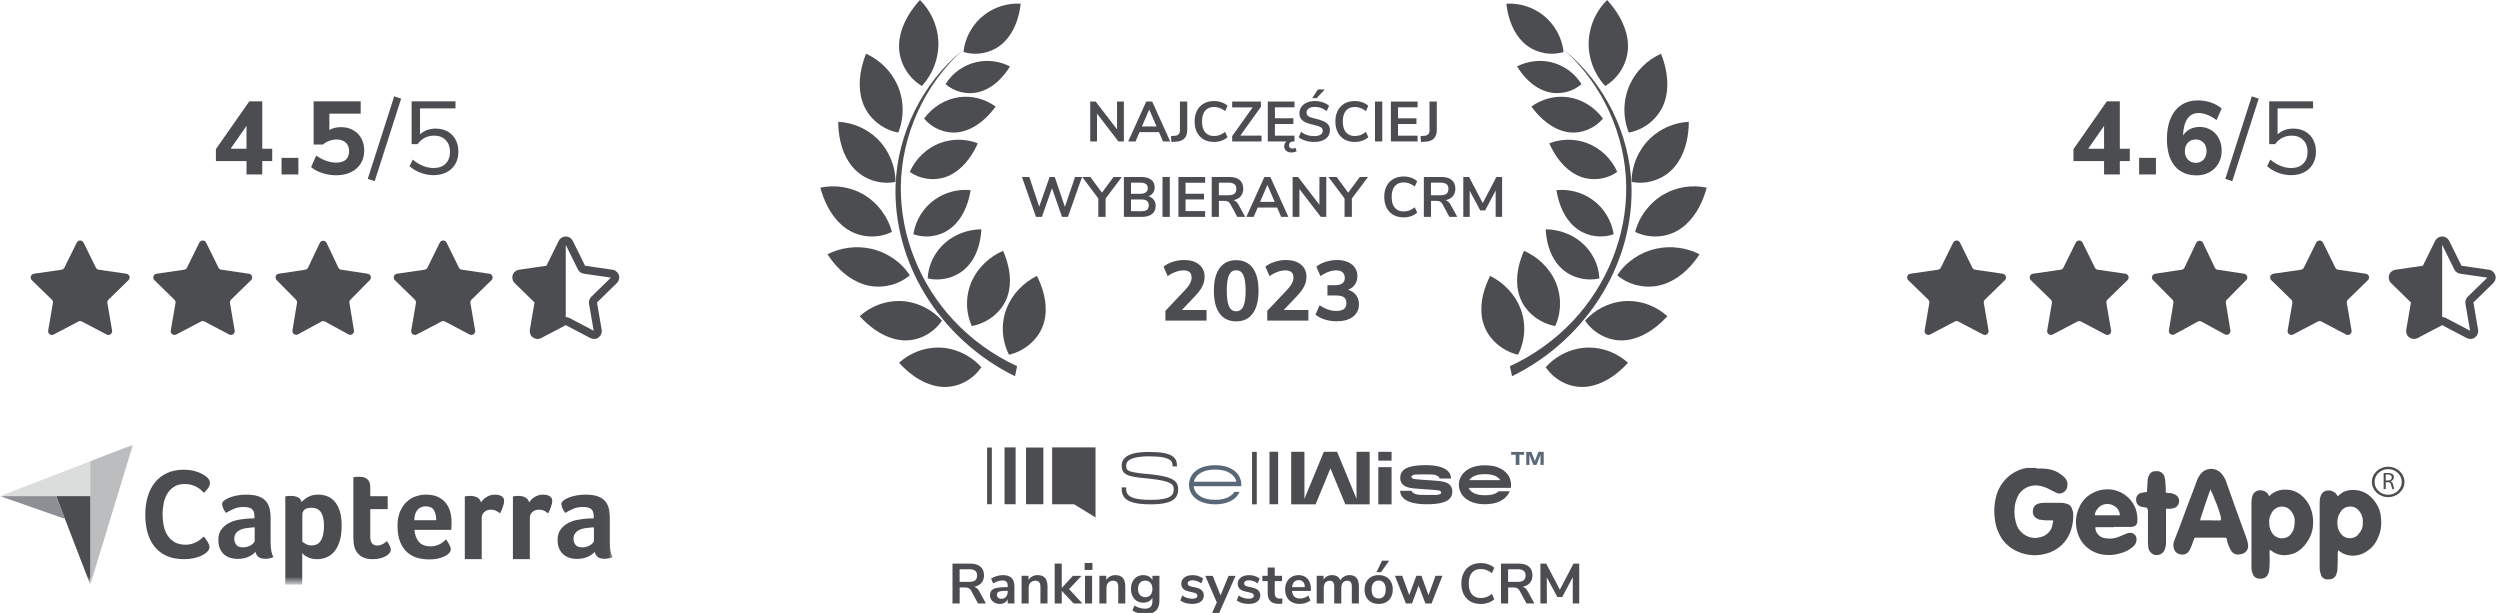 <?xml version="1.0" encoding="UTF-8"?>
<svg xmlns="http://www.w3.org/2000/svg" width="310" height="76" viewBox="0 0 310 76" fill="none">
  <g clip-path="url(#clip0_2532_7391)">
    <mask id="mask0_2532_7391" style="mask-type:alpha" maskUnits="userSpaceOnUse" x="0" y="54" width="76" height="19">
      <path d="M0 54.954H75.977V72.287H0V54.954Z" fill="white"></path>
    </mask>
    <g mask="url(#mask0_2532_7391)">
      <path fill-rule="evenodd" clip-rule="evenodd" d="M0 61.522L6.963 61.523L11.198 61.524V57.19L0 61.522Z" fill="#DBDCDC"></path>
      <path fill-rule="evenodd" clip-rule="evenodd" d="M11.198 57.189V72.492L16.486 55.143L11.198 57.189Z" fill="#BCBDBF"></path>
      <path fill-rule="evenodd" clip-rule="evenodd" d="M11.197 61.523L6.963 61.523L11.197 72.492V61.523Z" fill="#4B4D51"></path>
      <path fill-rule="evenodd" clip-rule="evenodd" d="M0 61.521L8.049 64.337L6.963 61.523L0 61.521Z" fill="#8C8F93"></path>
      <path fill-rule="evenodd" clip-rule="evenodd" d="M73.648 65.399H73.431C73.359 65.399 73.287 65.405 73.216 65.415C72.958 65.437 72.704 65.469 72.452 65.511C72.2 65.553 71.976 65.628 71.781 65.734C71.585 65.84 71.426 65.979 71.302 66.148C71.179 66.319 71.117 66.537 71.117 66.803C71.117 67.1 71.199 67.352 71.364 67.56C71.528 67.767 71.806 67.871 72.197 67.871C72.393 67.871 72.577 67.844 72.753 67.791C72.927 67.738 73.081 67.668 73.216 67.584C73.349 67.498 73.455 67.405 73.532 67.304C73.609 67.204 73.648 67.111 73.648 67.025V65.399ZM75.623 67.249C75.623 68.088 75.741 68.7 75.977 69.082C75.792 69.156 75.62 69.21 75.461 69.242C75.301 69.273 75.134 69.289 74.959 69.289C74.588 69.289 74.308 69.215 74.118 69.066C73.927 68.918 73.807 68.705 73.755 68.428C73.529 68.673 73.231 68.88 72.86 69.051C72.49 69.22 72.037 69.305 71.503 69.305C71.225 69.305 70.947 69.266 70.669 69.186C70.391 69.107 70.139 68.977 69.913 68.797C69.687 68.617 69.502 68.376 69.358 68.074C69.214 67.772 69.142 67.404 69.142 66.969C69.142 66.429 69.268 65.989 69.52 65.65C69.772 65.311 70.088 65.044 70.469 64.847C70.849 64.651 71.261 64.517 71.703 64.443C72.145 64.368 72.552 64.32 72.922 64.299C73.046 64.288 73.167 64.284 73.285 64.284H73.617V63.993C73.617 63.584 73.511 63.294 73.3 63.123C73.089 62.95 72.747 62.864 72.274 62.864C71.832 62.864 71.439 62.939 71.094 63.087C70.749 63.237 70.412 63.406 70.083 63.598C69.939 63.417 69.823 63.218 69.736 63C69.648 62.782 69.605 62.62 69.605 62.513C69.605 62.365 69.684 62.221 69.844 62.083C70.003 61.945 70.222 61.82 70.5 61.708C70.777 61.597 71.097 61.507 71.456 61.437C71.816 61.368 72.197 61.334 72.598 61.334C73.154 61.334 73.624 61.392 74.01 61.509C74.396 61.627 74.709 61.807 74.951 62.051C75.193 62.296 75.365 62.601 75.468 62.968C75.571 63.335 75.623 63.763 75.623 64.251V67.249ZM65.608 62.299C65.67 62.203 65.752 62.098 65.855 61.983C65.958 61.866 66.084 61.761 66.233 61.666C66.382 61.571 66.547 61.492 66.727 61.428C66.906 61.365 67.099 61.334 67.306 61.334C67.429 61.334 67.56 61.344 67.699 61.365C67.838 61.387 67.966 61.426 68.085 61.484C68.203 61.542 68.298 61.621 68.37 61.721C68.442 61.821 68.479 61.945 68.479 62.093C68.479 62.325 68.421 62.591 68.308 62.892C68.195 63.193 68.082 63.449 67.969 63.662C67.794 63.513 67.619 63.398 67.444 63.318C67.27 63.239 67.064 63.199 66.827 63.199C66.508 63.199 66.241 63.295 66.025 63.487C65.809 63.678 65.701 63.908 65.701 64.175V69.336H63.602V61.557C63.654 61.546 63.716 61.536 63.788 61.525C63.849 61.514 63.922 61.507 64.004 61.501C64.086 61.496 64.183 61.493 64.297 61.493C64.626 61.493 64.911 61.559 65.153 61.691C65.395 61.822 65.546 62.025 65.608 62.299ZM59.642 62.299C59.703 62.203 59.786 62.098 59.889 61.983C59.992 61.866 60.118 61.761 60.267 61.666C60.416 61.571 60.581 61.492 60.761 61.428C60.941 61.365 61.133 61.334 61.339 61.334C61.463 61.334 61.594 61.344 61.733 61.365C61.871 61.387 62 61.426 62.118 61.484C62.237 61.542 62.332 61.621 62.404 61.721C62.476 61.821 62.512 61.945 62.512 62.093C62.512 62.325 62.455 62.591 62.342 62.892C62.229 63.193 62.116 63.449 62.003 63.662C61.828 63.513 61.653 63.398 61.478 63.318C61.304 63.239 61.098 63.199 60.861 63.199C60.542 63.199 60.275 63.295 60.059 63.487C59.843 63.678 59.734 63.908 59.734 64.175V69.336H57.636V61.557C57.688 61.546 57.749 61.536 57.821 61.525C57.883 61.514 57.955 61.507 58.038 61.501C58.12 61.496 58.217 61.493 58.331 61.493C58.66 61.493 58.945 61.559 59.187 61.691C59.429 61.822 59.581 62.025 59.642 62.299ZM54.092 64.506C54.092 63.996 53.997 63.581 53.805 63.263C53.614 62.944 53.27 62.785 52.773 62.785C52.349 62.785 52.01 62.936 51.757 63.239C51.503 63.542 51.377 63.964 51.377 64.506H54.092ZM53.389 67.743C53.647 67.743 53.874 67.714 54.071 67.655C54.267 67.597 54.442 67.525 54.597 67.44C54.752 67.355 54.886 67.262 55 67.161C55.113 67.06 55.216 66.967 55.309 66.882C55.433 67.041 55.562 67.246 55.697 67.496C55.831 67.746 55.898 67.95 55.898 68.11C55.898 68.343 55.769 68.556 55.512 68.747C55.296 68.918 54.99 69.063 54.594 69.186C54.198 69.308 53.732 69.369 53.198 69.369C52.714 69.369 52.238 69.305 51.77 69.178C51.302 69.051 50.885 68.827 50.521 68.508C50.155 68.189 49.859 67.761 49.633 67.225C49.407 66.688 49.294 66.011 49.294 65.192C49.294 64.522 49.394 63.946 49.595 63.462C49.795 62.979 50.063 62.577 50.397 62.258C50.731 61.94 51.109 61.706 51.531 61.557C51.953 61.408 52.385 61.334 52.827 61.334C53.403 61.334 53.892 61.427 54.293 61.612C54.694 61.799 55.021 62.049 55.273 62.362C55.525 62.676 55.707 63.034 55.821 63.438C55.934 63.842 55.99 64.267 55.99 64.714V64.937C55.99 65.022 55.988 65.112 55.983 65.208C55.977 65.304 55.972 65.397 55.967 65.487C55.962 65.577 55.954 65.649 55.944 65.703H51.392C51.433 66.287 51.609 66.773 51.919 67.161C52.228 67.549 52.718 67.743 53.389 67.743ZM43.986 67.95C43.913 67.738 43.867 67.515 43.847 67.28C43.826 67.046 43.816 66.813 43.816 66.579V59.181C43.888 59.171 43.965 59.16 44.047 59.149C44.119 59.139 44.196 59.131 44.279 59.126C44.361 59.12 44.443 59.117 44.526 59.117C44.69 59.117 44.855 59.134 45.02 59.165C45.184 59.197 45.333 59.261 45.467 59.356C45.6 59.452 45.709 59.583 45.791 59.748C45.873 59.912 45.914 60.128 45.914 60.393V61.525H48.075V63.135H45.914V66.535C45.914 67.277 46.207 67.647 46.794 67.647C46.938 67.647 47.074 67.624 47.203 67.576C47.331 67.528 47.447 67.475 47.55 67.416C47.653 67.358 47.743 67.297 47.82 67.233C47.897 67.169 47.951 67.121 47.982 67.089C48.136 67.324 48.255 67.526 48.337 67.697C48.419 67.868 48.46 68.029 48.46 68.179C48.46 68.318 48.406 68.455 48.298 68.589C48.19 68.723 48.038 68.847 47.843 68.959C47.648 69.072 47.411 69.163 47.133 69.233C46.856 69.302 46.552 69.337 46.223 69.337C45.585 69.337 45.089 69.21 44.734 68.955C44.379 68.7 44.129 68.365 43.986 67.95ZM40.175 65.208C40.175 64.889 40.149 64.592 40.098 64.315C40.047 64.039 39.963 63.8 39.845 63.598C39.727 63.396 39.569 63.239 39.369 63.127C39.17 63.016 38.927 62.96 38.641 62.96C38.211 62.96 37.912 63.045 37.743 63.215C37.575 63.385 37.49 63.572 37.49 63.773V67.153C37.572 67.238 37.717 67.339 37.927 67.456C38.137 67.573 38.38 67.631 38.656 67.631C39.178 67.631 39.561 67.419 39.807 66.994C40.052 66.568 40.175 65.973 40.175 65.208ZM37.398 62.258C37.562 62.057 37.818 61.852 38.167 61.645C38.515 61.437 38.956 61.334 39.489 61.334C39.869 61.334 40.23 61.4 40.574 61.533C40.917 61.666 41.223 61.881 41.489 62.178C41.756 62.477 41.969 62.87 42.128 63.358C42.287 63.847 42.366 64.448 42.366 65.16C42.366 65.989 42.274 66.672 42.089 67.209C41.904 67.746 41.666 68.171 41.374 68.485C41.082 68.798 40.756 69.018 40.397 69.146C40.038 69.273 39.679 69.337 39.321 69.337C39.023 69.337 38.764 69.302 38.544 69.234C38.323 69.165 38.136 69.088 37.982 69.003C37.828 68.918 37.711 68.833 37.629 68.747C37.547 68.662 37.495 68.604 37.475 68.572V72.491H35.376V61.557C35.428 61.546 35.49 61.536 35.563 61.525C35.625 61.514 35.698 61.507 35.781 61.501C35.864 61.496 35.962 61.493 36.076 61.493C36.418 61.493 36.708 61.552 36.947 61.669C37.185 61.785 37.335 61.982 37.398 62.258ZM31.581 65.399H31.365C31.292 65.399 31.22 65.405 31.149 65.415C30.891 65.437 30.637 65.469 30.385 65.511C30.133 65.553 29.909 65.628 29.714 65.734C29.518 65.84 29.359 65.979 29.235 66.148C29.112 66.319 29.05 66.537 29.05 66.803C29.05 67.1 29.133 67.352 29.297 67.56C29.462 67.767 29.739 67.871 30.13 67.871C30.325 67.871 30.511 67.844 30.686 67.791C30.86 67.738 31.015 67.668 31.149 67.584C31.282 67.498 31.388 67.405 31.465 67.304C31.542 67.204 31.581 67.111 31.581 67.025V65.399ZM33.556 67.249C33.556 68.088 33.674 68.7 33.911 69.082C33.725 69.156 33.553 69.21 33.394 69.242C33.234 69.273 33.067 69.289 32.892 69.289C32.522 69.289 32.242 69.215 32.051 69.066C31.861 68.918 31.74 68.705 31.689 68.428C31.462 68.673 31.164 68.88 30.794 69.051C30.424 69.22 29.971 69.305 29.436 69.305C29.158 69.305 28.88 69.266 28.603 69.186C28.325 69.107 28.073 68.977 27.847 68.797C27.62 68.617 27.435 68.376 27.291 68.074C27.147 67.772 27.075 67.404 27.075 66.969C27.075 66.429 27.201 65.989 27.453 65.65C27.705 65.311 28.021 65.044 28.402 64.847C28.783 64.651 29.194 64.517 29.637 64.443C30.079 64.368 30.485 64.32 30.856 64.299C30.979 64.288 31.1 64.284 31.218 64.284H31.55V63.993C31.55 63.584 31.444 63.294 31.234 63.123C31.023 62.95 30.68 62.864 30.207 62.864C29.765 62.864 29.371 62.939 29.027 63.087C28.682 63.237 28.346 63.406 28.017 63.598C27.872 63.417 27.756 63.218 27.669 63C27.582 62.782 27.538 62.62 27.538 62.513C27.538 62.365 27.618 62.221 27.777 62.083C27.936 61.945 28.155 61.82 28.433 61.708C28.711 61.597 29.03 61.507 29.39 61.437C29.75 61.368 30.13 61.334 30.532 61.334C31.087 61.334 31.558 61.392 31.944 61.509C32.329 61.627 32.643 61.807 32.885 62.051C33.126 62.296 33.299 62.601 33.402 62.968C33.504 63.335 33.556 63.763 33.556 64.251V67.249ZM25.652 68.464C25.59 68.527 25.488 68.607 25.345 68.702C25.201 68.797 25.015 68.892 24.785 68.987C24.555 69.082 24.274 69.164 23.942 69.233C23.609 69.301 23.228 69.336 22.799 69.336C21.971 69.336 21.255 69.198 20.652 68.924C20.048 68.649 19.55 68.266 19.156 67.775C18.762 67.284 18.474 66.703 18.29 66.032C18.106 65.361 18.014 64.624 18.014 63.821C18.014 63.018 18.113 62.275 18.313 61.594C18.512 60.913 18.811 60.324 19.21 59.827C19.609 59.33 20.107 58.942 20.705 58.662C21.304 58.382 22.006 58.242 22.814 58.242C23.213 58.242 23.574 58.279 23.895 58.353C24.218 58.427 24.499 58.514 24.739 58.615C24.979 58.715 25.179 58.82 25.338 58.931C25.496 59.042 25.616 59.135 25.698 59.209C25.79 59.293 25.869 59.394 25.936 59.51C26.002 59.627 26.035 59.753 26.035 59.89C26.035 60.102 25.959 60.313 25.805 60.525C25.652 60.736 25.483 60.931 25.299 61.111C25.176 60.984 25.038 60.855 24.885 60.723C24.732 60.59 24.56 60.474 24.371 60.374C24.182 60.274 23.967 60.189 23.727 60.12C23.486 60.052 23.218 60.017 22.922 60.017C22.4 60.017 21.963 60.126 21.61 60.342C21.258 60.558 20.974 60.841 20.759 61.19C20.544 61.539 20.391 61.938 20.299 62.386C20.207 62.836 20.161 63.293 20.161 63.757C20.161 64.254 20.207 64.729 20.299 65.183C20.391 65.638 20.549 66.04 20.774 66.388C20.999 66.737 21.293 67.017 21.656 67.228C22.019 67.439 22.472 67.545 23.014 67.545C23.3 67.545 23.563 67.508 23.804 67.434C24.044 67.36 24.256 67.27 24.44 67.164C24.624 67.059 24.785 66.948 24.923 66.832C25.061 66.716 25.176 66.616 25.268 66.53C25.329 66.605 25.401 66.695 25.483 66.8C25.565 66.907 25.642 67.018 25.713 67.133C25.784 67.249 25.846 67.365 25.897 67.481C25.948 67.598 25.974 67.703 25.974 67.798C25.974 67.936 25.948 68.052 25.897 68.147C25.846 68.242 25.764 68.348 25.652 68.464Z" fill="#4B4D51"></path>
    </g>
    <path fill-rule="evenodd" clip-rule="evenodd" d="M9.72 39.868L6.653 41.481C6.424 41.601 6.142 41.513 6.022 41.285C5.974 41.193 5.957 41.089 5.975 40.988L6.56 37.572C6.586 37.421 6.536 37.266 6.426 37.158L3.944 34.74C3.759 34.559 3.756 34.263 3.936 34.078C4.008 34.005 4.102 33.957 4.204 33.942L7.633 33.444C7.785 33.422 7.917 33.326 7.985 33.188L9.519 30.081C9.633 29.849 9.913 29.754 10.145 29.868C10.237 29.914 10.312 29.988 10.357 30.081L11.891 33.188C11.959 33.326 12.091 33.422 12.243 33.444L15.672 33.942C15.928 33.979 16.105 34.217 16.068 34.472C16.053 34.574 16.005 34.668 15.931 34.74L13.45 37.158C13.34 37.266 13.29 37.421 13.316 37.572L13.901 40.988C13.945 41.242 13.774 41.484 13.519 41.528C13.418 41.545 13.314 41.529 13.223 41.481L10.155 39.868C10.019 39.797 9.857 39.797 9.72 39.868Z" fill="#4B4D51"></path>
    <path fill-rule="evenodd" clip-rule="evenodd" d="M24.92 39.868L21.853 41.481C21.625 41.601 21.342 41.513 21.222 41.285C21.174 41.193 21.157 41.089 21.175 40.988L21.761 37.572C21.787 37.421 21.736 37.266 21.626 37.158L19.145 34.74C18.96 34.559 18.956 34.263 19.136 34.078C19.208 34.005 19.302 33.957 19.404 33.942L22.833 33.444C22.985 33.422 23.117 33.326 23.185 33.188L24.719 30.081C24.833 29.849 25.113 29.754 25.345 29.868C25.437 29.914 25.512 29.988 25.558 30.081L27.091 33.188C27.159 33.326 27.291 33.422 27.443 33.444L30.872 33.942C31.128 33.979 31.305 34.217 31.268 34.472C31.253 34.574 31.205 34.668 31.131 34.74L28.65 37.158C28.54 37.266 28.49 37.421 28.516 37.572L29.101 40.988C29.145 41.242 28.974 41.484 28.72 41.528C28.618 41.545 28.514 41.529 28.423 41.481L25.356 39.868C25.22 39.797 25.057 39.797 24.92 39.868Z" fill="#4B4D51"></path>
    <path fill-rule="evenodd" clip-rule="evenodd" d="M39.854 39.876L36.949 41.462C36.723 41.586 36.439 41.502 36.315 41.276C36.265 41.184 36.247 41.078 36.264 40.975L36.827 37.565C36.852 37.417 36.804 37.267 36.698 37.16L34.3 34.732C34.118 34.548 34.12 34.252 34.304 34.071C34.374 34.001 34.465 33.956 34.562 33.941L37.847 33.446C38.001 33.422 38.133 33.324 38.2 33.184L39.656 30.12C39.767 29.886 40.046 29.787 40.279 29.898C40.376 29.944 40.455 30.022 40.501 30.12L41.957 33.184C42.024 33.324 42.156 33.422 42.31 33.446L45.594 33.941C45.85 33.98 46.026 34.218 45.987 34.473C45.972 34.571 45.927 34.662 45.857 34.732L43.459 37.16C43.353 37.267 43.305 37.417 43.33 37.565L43.893 40.975C43.935 41.23 43.763 41.471 43.508 41.513C43.405 41.53 43.299 41.512 43.207 41.462L40.303 39.876C40.163 39.8 39.994 39.8 39.854 39.876Z" fill="#4B4D51"></path>
    <path fill-rule="evenodd" clip-rule="evenodd" d="M54.736 39.868L51.669 41.481C51.44 41.601 51.157 41.513 51.037 41.285C50.989 41.193 50.973 41.089 50.99 40.988L51.576 37.572C51.602 37.421 51.552 37.266 51.441 37.158L48.96 34.74C48.775 34.559 48.771 34.263 48.952 34.078C49.023 34.005 49.117 33.957 49.219 33.942L52.648 33.444C52.801 33.422 52.932 33.326 53.001 33.188L54.534 30.081C54.648 29.849 54.929 29.754 55.16 29.868C55.253 29.914 55.327 29.988 55.373 30.081L56.906 33.188C56.975 33.326 57.106 33.422 57.259 33.444L60.688 33.942C60.943 33.979 61.12 34.217 61.084 34.472C61.068 34.574 61.02 34.668 60.947 34.74L58.466 37.158C58.355 37.266 58.305 37.421 58.331 37.572L58.917 40.988C58.96 41.242 58.789 41.484 58.535 41.528C58.434 41.545 58.329 41.529 58.238 41.481L55.171 39.868C55.035 39.797 54.872 39.797 54.736 39.868Z" fill="#4B4D51"></path>
    <path fill-rule="evenodd" clip-rule="evenodd" d="M70.153 39.754L69.936 39.868L66.869 41.481C66.641 41.601 66.358 41.513 66.237 41.285C66.189 41.193 66.173 41.089 66.19 40.988L66.776 37.572C66.802 37.421 66.752 37.266 66.642 37.158L64.16 34.74C63.975 34.559 63.972 34.263 64.152 34.078C64.224 34.005 64.318 33.957 64.419 33.942L67.848 33.444C68.001 33.422 68.132 33.326 68.201 33.188L69.734 30.081L70.153 29.815" fill="#4B4D51"></path>
    <path fill-rule="evenodd" clip-rule="evenodd" d="M69.936 39.868L66.869 41.481C66.641 41.601 66.358 41.513 66.237 41.285C66.189 41.193 66.173 41.089 66.19 40.988L66.776 37.572C66.802 37.421 66.752 37.266 66.642 37.158L64.16 34.74C63.975 34.559 63.972 34.263 64.152 34.078C64.224 34.005 64.318 33.957 64.419 33.942L67.848 33.444C68.001 33.422 68.132 33.326 68.201 33.188L69.734 30.081C69.849 29.849 70.129 29.754 70.36 29.868C70.453 29.914 70.528 29.988 70.573 30.081L72.107 33.188C72.174 33.326 72.307 33.422 72.459 33.444L75.888 33.942C76.143 33.979 76.321 34.217 76.284 34.472C76.269 34.574 76.221 34.668 76.147 34.74L73.666 37.158C73.555 37.266 73.505 37.421 73.531 37.572L74.117 40.988C74.16 41.242 73.99 41.484 73.735 41.528C73.634 41.545 73.53 41.529 73.438 41.481L70.371 39.868C70.235 39.797 70.072 39.797 69.936 39.868Z" stroke="#4B4D51"></path>
    <path d="M32.521 21.631V19.971H33.755V18.441H32.521V12.563H30.913L26.771 18.492V19.971H30.566V21.631H32.521ZM30.566 18.441H28.598L30.566 15.611V18.441ZM36.996 21.631V19.573H34.913V21.631H36.996ZM41.665 21.733C42.368 21.733 42.983 21.607 43.511 21.354C44.038 21.101 44.445 20.743 44.733 20.28C45.02 19.817 45.163 19.281 45.163 18.672C45.163 18.098 45.043 17.592 44.803 17.155C44.563 16.717 44.225 16.377 43.787 16.132C43.35 15.888 42.853 15.766 42.295 15.766C41.738 15.766 41.254 15.881 40.842 16.113V14.094H44.726V12.563H38.887V17.926H40.032C40.272 17.729 40.54 17.575 40.836 17.463C41.131 17.352 41.429 17.296 41.73 17.296C42.21 17.296 42.589 17.425 42.868 17.682C43.146 17.939 43.286 18.291 43.286 18.737C43.286 19.208 43.151 19.564 42.881 19.804C42.611 20.044 42.214 20.164 41.691 20.164C40.868 20.164 40.04 19.873 39.209 19.29L38.578 20.717C38.93 21.026 39.389 21.273 39.955 21.457C40.52 21.641 41.091 21.733 41.665 21.733ZM46.462 22.466L49.742 12.229L48.88 11.946L45.601 22.184L46.462 22.466ZM53.767 21.721C54.385 21.721 54.925 21.598 55.388 21.354C55.851 21.11 56.209 20.769 56.462 20.331C56.715 19.894 56.841 19.388 56.841 18.814C56.841 18.248 56.725 17.748 56.494 17.316C56.262 16.883 55.934 16.546 55.51 16.306C55.086 16.066 54.586 15.946 54.012 15.946C53.626 15.946 53.268 16.008 52.938 16.132C52.608 16.257 52.322 16.434 52.082 16.666V13.438H56.481V12.563H51.041V17.875H51.774C52.288 17.172 52.978 16.82 53.844 16.82C54.436 16.82 54.91 17.005 55.266 17.373C55.621 17.742 55.799 18.227 55.799 18.827C55.799 19.444 55.619 19.933 55.259 20.293C54.899 20.653 54.402 20.833 53.767 20.833C52.884 20.833 52.022 20.486 51.182 19.791L50.783 20.602C51.152 20.945 51.604 21.217 52.14 21.418C52.676 21.62 53.218 21.721 53.767 21.721Z" fill="#4B4D51"></path>
    <path fill-rule="evenodd" clip-rule="evenodd" d="M242.397 39.868L239.331 41.481C239.102 41.601 238.819 41.513 238.699 41.285C238.651 41.193 238.634 41.089 238.652 40.988L239.238 37.572C239.263 37.421 239.213 37.266 239.103 37.158L236.621 34.74C236.437 34.559 236.433 34.263 236.613 34.078C236.685 34.005 236.779 33.957 236.881 33.942L240.31 33.444C240.462 33.422 240.594 33.326 240.662 33.188L242.196 30.081C242.31 29.849 242.59 29.754 242.822 29.868C242.914 29.914 242.989 29.988 243.035 30.081L244.568 33.188C244.636 33.326 244.768 33.422 244.92 33.444L248.349 33.942C248.605 33.979 248.782 34.217 248.745 34.472C248.73 34.574 248.682 34.668 248.608 34.74L246.127 37.158C246.017 37.266 245.966 37.421 245.993 37.572L246.579 40.988C246.622 41.242 246.451 41.484 246.197 41.528C246.095 41.545 245.991 41.529 245.9 41.481L242.833 39.868C242.697 39.797 242.534 39.797 242.397 39.868Z" fill="#4B4D51"></path>
    <path fill-rule="evenodd" clip-rule="evenodd" d="M257.597 39.868L254.53 41.481C254.302 41.601 254.019 41.513 253.898 41.285C253.85 41.193 253.834 41.089 253.851 40.988L254.437 37.572C254.463 37.421 254.413 37.266 254.303 37.158L251.821 34.74C251.636 34.559 251.633 34.263 251.813 34.078C251.885 34.005 251.979 33.957 252.081 33.942L255.509 33.444C255.662 33.422 255.794 33.326 255.862 33.188L257.395 30.081C257.51 29.849 257.79 29.754 258.022 29.868C258.114 29.914 258.189 29.988 258.234 30.081L259.768 33.188C259.836 33.326 259.968 33.422 260.12 33.444L263.549 33.942C263.805 33.979 263.982 34.217 263.945 34.472C263.93 34.574 263.882 34.668 263.808 34.74L261.327 37.158C261.216 37.266 261.166 37.421 261.192 37.572L261.778 40.988C261.822 41.242 261.651 41.484 261.397 41.528C261.295 41.545 261.191 41.529 261.1 41.481L258.033 39.868C257.896 39.797 257.733 39.797 257.597 39.868Z" fill="#4B4D51"></path>
    <path fill-rule="evenodd" clip-rule="evenodd" d="M272.532 39.876L269.627 41.462C269.4 41.586 269.116 41.502 268.992 41.276C268.942 41.184 268.924 41.078 268.941 40.975L269.504 37.565C269.529 37.417 269.481 37.267 269.376 37.16L266.977 34.732C266.795 34.548 266.797 34.252 266.981 34.071C267.051 34.001 267.142 33.956 267.24 33.941L270.525 33.446C270.678 33.422 270.81 33.324 270.877 33.184L272.333 30.12C272.444 29.886 272.723 29.787 272.957 29.898C273.054 29.944 273.132 30.022 273.178 30.12L274.634 33.184C274.701 33.324 274.833 33.422 274.987 33.446L278.271 33.941C278.527 33.98 278.703 34.218 278.664 34.473C278.65 34.571 278.604 34.662 278.534 34.732L276.136 37.16C276.03 37.267 275.983 37.417 276.007 37.565L276.57 40.975C276.612 41.23 276.44 41.471 276.185 41.513C276.082 41.53 275.976 41.512 275.884 41.462L272.98 39.876C272.84 39.8 272.671 39.8 272.532 39.876Z" fill="#4B4D51"></path>
    <path fill-rule="evenodd" clip-rule="evenodd" d="M287.413 39.868L284.346 41.481C284.117 41.601 283.834 41.513 283.714 41.285C283.666 41.193 283.649 41.089 283.667 40.988L284.253 37.572C284.278 37.421 284.228 37.266 284.118 37.158L281.637 34.74C281.452 34.559 281.448 34.263 281.628 34.078C281.7 34.005 281.794 33.957 281.896 33.942L285.325 33.444C285.477 33.422 285.609 33.326 285.677 33.188L287.211 30.081C287.325 29.849 287.605 29.754 287.837 29.868C287.929 29.914 288.004 29.988 288.05 30.081L289.583 33.188C289.651 33.326 289.783 33.422 289.935 33.444L293.365 33.942C293.62 33.979 293.797 34.217 293.76 34.472C293.745 34.574 293.697 34.668 293.623 34.74L291.142 37.158C291.032 37.266 290.982 37.421 291.008 37.572L291.594 40.988C291.637 41.242 291.466 41.484 291.212 41.528C291.11 41.545 291.006 41.529 290.915 41.481L287.848 39.868C287.712 39.797 287.549 39.797 287.413 39.868Z" fill="#4B4D51"></path>
    <path fill-rule="evenodd" clip-rule="evenodd" d="M302.83 39.754L302.613 39.868L299.546 41.481C299.317 41.601 299.034 41.513 298.914 41.285C298.866 41.193 298.85 41.089 298.867 40.988L299.453 37.572C299.479 37.421 299.428 37.266 299.318 37.158L296.837 34.74C296.652 34.559 296.648 34.263 296.829 34.078C296.9 34.005 296.995 33.957 297.096 33.942L300.525 33.444C300.678 33.422 300.809 33.326 300.878 33.188L302.411 30.081L302.83 29.815" fill="#4B4D51"></path>
    <path fill-rule="evenodd" clip-rule="evenodd" d="M302.613 39.868L299.546 41.481C299.317 41.601 299.034 41.513 298.914 41.285C298.866 41.193 298.85 41.089 298.867 40.988L299.453 37.572C299.479 37.421 299.428 37.266 299.318 37.158L296.837 34.74C296.652 34.559 296.648 34.263 296.829 34.078C296.9 34.005 296.995 33.957 297.096 33.942L300.525 33.444C300.678 33.422 300.809 33.326 300.878 33.188L302.411 30.081C302.526 29.849 302.806 29.754 303.037 29.868C303.13 29.914 303.204 29.988 303.25 30.081L304.783 33.188C304.851 33.326 304.983 33.422 305.135 33.444L308.565 33.942C308.82 33.979 308.997 34.217 308.96 34.472C308.945 34.574 308.897 34.668 308.824 34.74L306.343 37.158C306.232 37.266 306.182 37.421 306.208 37.572L306.794 40.988C306.837 41.242 306.666 41.484 306.412 41.528C306.31 41.545 306.206 41.529 306.115 41.481L303.048 39.868C302.912 39.797 302.749 39.797 302.613 39.868Z" stroke="#4B4D51"></path>
    <path d="M262.859 21.631V19.971H264.094V18.441H262.859V12.563H261.251L257.11 18.492V19.971H260.904V21.631H262.859ZM260.904 18.441H258.936L260.904 15.611V18.441ZM267.335 21.631V19.573H265.251V21.631H267.335ZM272.389 21.746C272.981 21.746 273.512 21.616 273.984 21.354C274.456 21.093 274.824 20.728 275.09 20.261C275.356 19.794 275.489 19.264 275.489 18.672C275.489 18.107 275.371 17.601 275.135 17.155C274.9 16.709 274.574 16.362 274.158 16.113C273.742 15.864 273.268 15.74 272.737 15.74C272.291 15.74 271.888 15.836 271.528 16.029C271.168 16.222 270.889 16.482 270.692 16.808C270.726 15.899 270.908 15.206 271.238 14.73C271.569 14.254 272.025 14.017 272.608 14.017C273.311 14.017 274.057 14.308 274.846 14.891L275.489 13.463C275.12 13.138 274.675 12.887 274.151 12.711C273.628 12.535 273.088 12.447 272.531 12.447C271.742 12.447 271.061 12.638 270.486 13.02C269.911 13.401 269.47 13.95 269.161 14.666C268.852 15.382 268.698 16.237 268.698 17.232C268.698 18.681 269.02 19.796 269.663 20.576C270.306 21.356 271.215 21.746 272.389 21.746ZM272.274 20.19C271.871 20.19 271.545 20.055 271.296 19.785C271.048 19.515 270.923 19.165 270.923 18.737C270.923 18.308 271.048 17.961 271.296 17.695C271.545 17.429 271.871 17.296 272.274 17.296C272.676 17.296 273 17.429 273.245 17.695C273.489 17.961 273.611 18.308 273.611 18.737C273.611 19.174 273.489 19.526 273.245 19.791C273 20.057 272.676 20.19 272.274 20.19ZM276.801 22.466L280.081 12.229L279.219 11.946L275.939 22.184L276.801 22.466ZM284.106 21.721C284.723 21.721 285.263 21.598 285.726 21.354C286.189 21.11 286.547 20.769 286.8 20.331C287.053 19.894 287.18 19.388 287.18 18.814C287.18 18.248 287.064 17.748 286.832 17.316C286.601 16.883 286.273 16.546 285.848 16.306C285.424 16.066 284.925 15.946 284.35 15.946C283.964 15.946 283.606 16.008 283.276 16.132C282.946 16.257 282.661 16.434 282.421 16.666V13.438H286.819V12.563H281.379V17.875H282.112C282.627 17.172 283.317 16.82 284.183 16.82C284.774 16.82 285.248 17.005 285.604 17.373C285.96 17.742 286.138 18.227 286.138 18.827C286.138 19.444 285.958 19.933 285.598 20.293C285.237 20.653 284.74 20.833 284.106 20.833C283.222 20.833 282.361 20.486 281.52 19.791L281.122 20.602C281.491 20.945 281.943 21.217 282.479 21.418C283.015 21.62 283.557 21.721 284.106 21.721Z" fill="#4B4D51"></path>
    <path d="M252.533 58.099H253.244C253.805 58.099 254.367 58.209 254.891 58.431C255.302 58.615 255.639 58.874 255.976 59.169C256.275 59.465 256.425 59.871 256.35 60.277C256.313 60.61 256.163 60.868 255.864 61.053C255.639 61.201 255.377 61.238 255.115 61.164L254.292 60.758C253.918 60.536 253.506 60.389 253.094 60.277C251.822 59.945 250.512 60.61 250.101 61.791C249.913 62.235 249.801 62.715 249.801 63.195C249.764 63.786 249.839 64.377 250.026 64.968C250.138 65.337 250.325 65.67 250.587 65.928C251.036 66.408 251.672 66.704 252.346 66.704C252.571 66.704 252.832 66.667 253.057 66.593C253.843 66.408 254.441 65.743 254.517 64.968C254.554 64.857 254.554 64.783 254.592 64.672C254.629 64.561 254.554 64.525 254.404 64.525H253.656L252.982 64.451C252.87 64.451 252.758 64.414 252.683 64.34C252.346 64.229 252.122 63.934 252.084 63.602C252.046 63.417 252.084 63.232 252.122 63.047C252.196 62.789 252.384 62.604 252.645 62.494C252.907 62.383 253.207 62.346 253.506 62.346H255.564C255.789 62.346 256.013 62.383 256.238 62.457C256.575 62.531 256.837 62.752 256.912 63.047C256.949 63.195 257.024 63.343 257.062 63.49C257.136 64.451 256.987 65.411 256.575 66.298C255.976 67.627 254.666 68.55 253.169 68.772C252.346 68.92 251.485 68.846 250.699 68.587C249.651 68.255 248.753 67.59 248.192 66.741C247.743 66.002 247.443 65.227 247.369 64.377C247.218 63.38 247.293 62.383 247.556 61.423C247.855 60.352 248.529 59.428 249.464 58.763C250.026 58.394 250.624 58.136 251.298 58.025H252.533V58.099ZM281.387 61.533L281.649 61.275C282.061 60.98 282.547 60.758 283.072 60.721C284.531 60.61 285.542 61.312 286.253 62.457C286.702 63.269 286.889 64.193 286.814 65.116C286.776 65.854 286.515 66.593 286.066 67.221C285.691 67.812 285.13 68.329 284.456 68.624C283.446 68.957 282.51 68.957 281.649 68.292L281.462 68.181C281.425 68.255 281.425 68.365 281.425 68.44C281.425 68.993 281.462 69.585 281.425 70.101C281.425 70.36 281.387 70.619 281.35 70.877C281.35 70.951 281.313 71.025 281.275 71.099C281.088 71.69 280.527 71.838 279.928 71.727C279.666 71.653 279.441 71.468 279.366 71.21C279.217 70.914 279.179 70.619 279.179 70.323V62.346C279.179 62.05 279.217 61.718 279.329 61.423C279.441 61.09 279.778 60.832 280.152 60.795C280.564 60.758 280.938 60.905 281.2 61.201L281.387 61.533ZM281.387 64.783V65.042C281.425 65.485 281.575 65.891 281.836 66.224C282.323 66.815 283.184 66.926 283.82 66.482C283.895 66.408 284.007 66.335 284.045 66.26C284.194 66.076 284.344 65.854 284.419 65.596C284.531 65.189 284.568 64.746 284.531 64.303C284.456 63.897 284.232 63.49 283.932 63.195C283.596 62.863 283.072 62.752 282.585 62.863C282.173 62.974 281.799 63.306 281.649 63.675C281.425 64.045 281.35 64.414 281.387 64.783ZM289.882 61.533L290.108 61.348C290.482 60.98 291.006 60.795 291.529 60.758C292.914 60.684 293.887 61.275 294.598 62.346C294.973 62.9 295.197 63.49 295.235 64.155C295.347 65.042 295.235 65.965 294.823 66.778C294.486 67.59 293.85 68.218 293.027 68.624C292.091 69.068 290.931 68.993 290.108 68.365C290.07 68.292 289.995 68.255 289.92 68.255C289.92 68.365 289.882 68.44 289.882 68.513C289.882 69.215 289.882 69.917 289.845 70.582C289.845 70.803 289.77 71.025 289.695 71.246C289.583 71.616 289.172 71.874 288.76 71.838C288.311 71.911 287.899 71.653 287.787 71.246C287.712 71.025 287.675 70.803 287.638 70.582V62.419C287.638 62.124 287.638 61.829 287.75 61.57C287.825 61.201 288.124 60.905 288.536 60.832C288.947 60.758 289.359 60.905 289.658 61.201L289.882 61.533ZM292.989 64.783V64.451C292.952 63.971 292.727 63.528 292.39 63.195C291.866 62.678 290.968 62.678 290.444 63.195L290.407 63.232C290.22 63.454 290.07 63.712 289.958 63.971C289.845 64.34 289.808 64.709 289.845 65.116C289.882 65.485 289.995 65.817 290.22 66.113C290.631 66.741 291.455 66.926 292.091 66.556C292.278 66.445 292.428 66.298 292.54 66.113C292.877 65.743 293.027 65.264 292.989 64.783ZM277.532 68.772C277.158 68.772 276.822 68.587 276.672 68.292C276.522 68.07 276.41 67.849 276.335 67.627C276.223 67.369 276.148 67.073 276.111 66.815C276.073 66.704 275.998 66.667 275.886 66.667H272.293C272.144 66.667 272.106 66.704 272.069 66.815L271.732 67.738C271.657 67.959 271.545 68.144 271.433 68.329C271.208 68.698 270.759 68.846 270.347 68.735C269.935 68.661 269.636 68.365 269.561 67.997C269.449 67.664 269.486 67.294 269.636 66.963C270.01 66.002 270.384 65.079 270.721 64.118C271.246 62.641 271.844 61.201 272.368 59.724C272.48 59.391 272.63 59.096 272.854 58.8C273.379 58.099 274.389 57.914 275.137 58.431C275.25 58.505 275.362 58.615 275.474 58.726C275.661 58.948 275.849 59.243 275.961 59.502C276.822 61.976 277.72 64.414 278.618 66.888C278.693 67.184 278.768 67.442 278.768 67.664C278.805 68.255 278.319 68.735 277.682 68.735C277.607 68.772 277.57 68.772 277.532 68.772ZM274.09 60.684C273.977 60.942 272.817 64.34 272.817 64.525H274.09C274.501 64.525 274.875 64.561 275.324 64.525C275.774 64.488 274.202 60.832 274.09 60.684ZM262.114 65.374H259.981C259.831 65.374 259.793 65.411 259.831 65.559C259.906 66.187 260.43 66.667 261.066 66.741C261.627 66.851 262.226 66.778 262.75 66.556L263.723 66.15L263.985 66.076C264.434 66.002 264.883 66.298 264.921 66.741C264.921 66.851 264.921 66.926 264.921 67.036C264.883 67.331 264.734 67.59 264.509 67.775C264.06 68.181 263.498 68.477 262.862 68.624C262.002 68.883 261.103 68.883 260.242 68.661C258.97 68.292 257.96 67.294 257.623 66.076C257.286 65.005 257.361 63.86 257.847 62.863C258.296 61.829 259.232 61.09 260.355 60.795C262.451 60.277 264.322 61.496 264.883 63.269C264.995 63.712 265.07 64.155 265.033 64.636C264.995 65.153 264.734 65.3 264.247 65.337H262.114V65.374ZM262.862 63.897C262.862 63.417 262.563 62.937 262.114 62.715C261.627 62.419 260.991 62.419 260.504 62.715C260.093 62.974 259.793 63.417 259.756 63.897H262.862ZM266.268 62.974L265.893 62.9L265.482 62.826C265.108 62.715 264.846 62.346 264.883 61.976C264.846 61.607 265.07 61.275 265.444 61.127L266.08 61.016H266.23V60.795C266.268 60.389 266.268 59.982 266.306 59.539C266.306 59.354 266.38 59.169 266.455 58.985C266.605 58.615 266.942 58.394 267.353 58.431C267.84 58.357 268.289 58.69 268.401 59.133C268.476 59.391 268.513 59.65 268.513 59.908C268.55 60.204 268.55 60.536 268.55 60.832C268.55 61.127 268.55 61.127 268.813 61.127C269.037 61.127 269.262 61.127 269.486 61.238C269.973 61.348 270.31 61.829 270.197 62.309C270.197 62.346 270.16 62.383 270.16 62.419C270.085 62.678 269.898 62.863 269.673 62.974C269.412 63.047 269.15 63.121 268.888 63.084H268.588V67.258C268.588 67.553 268.55 67.849 268.438 68.107C268.289 68.624 267.727 68.92 267.166 68.809C267.091 68.809 267.054 68.772 267.016 68.735C266.829 68.661 266.68 68.513 266.567 68.365C266.455 68.181 266.38 67.959 266.38 67.738C266.343 67.516 266.343 67.294 266.343 67.073V63.232C266.268 63.158 266.23 63.084 266.268 62.974ZM296.133 61.644C295.01 61.644 294.112 60.795 294.112 59.761C294.112 58.726 295.01 57.877 296.133 57.877C297.256 57.877 298.154 58.726 298.154 59.761C298.154 60.795 297.256 61.644 296.133 61.644ZM296.133 58.172C295.197 58.172 294.448 58.874 294.448 59.761C294.448 60.647 295.197 61.348 296.133 61.348C297.069 61.348 297.817 60.647 297.817 59.761C297.817 58.874 297.069 58.172 296.133 58.172ZM295.571 58.653H296.095C296.32 58.653 296.507 58.69 296.694 58.8C296.806 58.911 296.843 59.022 296.843 59.169C296.843 59.391 296.694 59.613 296.432 59.687C296.619 59.761 296.731 59.908 296.731 60.093C296.806 60.352 296.881 60.536 296.881 60.647H296.656C296.619 60.499 296.544 60.352 296.507 60.167C296.432 59.871 296.357 59.797 296.095 59.797H295.833V60.647H295.571V58.653ZM295.833 59.576H296.095C296.395 59.576 296.582 59.428 296.582 59.206C296.582 58.985 296.395 58.837 296.095 58.837H295.833V59.576Z" fill="#4B4D51"></path>
    <path d="M186.261 21.946V26.892H185.462V23.623L184.157 26.092H183.553L182.241 23.658L182.248 26.892H181.449V21.946H182.164L183.862 25.18L185.553 21.946H186.261Z" fill="#4B4D51"></path>
    <path d="M180.702 26.892H179.72L178.871 25.314C178.792 25.164 178.694 25.059 178.577 24.998C178.46 24.937 178.312 24.907 178.135 24.907H177.447V26.892H176.556V21.946H178.745C179.306 21.946 179.732 22.073 180.022 22.325C180.316 22.573 180.464 22.933 180.464 23.405C180.464 23.784 180.356 24.098 180.141 24.346C179.931 24.589 179.631 24.748 179.243 24.823C179.505 24.893 179.715 25.078 179.874 25.377L180.702 26.892ZM178.619 24.212C178.96 24.212 179.21 24.149 179.369 24.023C179.528 23.892 179.608 23.693 179.608 23.427C179.608 23.155 179.528 22.959 179.369 22.837C179.21 22.711 178.96 22.648 178.619 22.648H177.44V24.212H178.619Z" fill="#4B4D51"></path>
    <path d="M174.046 26.955C173.56 26.955 173.134 26.852 172.769 26.647C172.409 26.436 172.131 26.139 171.935 25.756C171.743 25.372 171.647 24.926 171.647 24.416C171.647 23.906 171.743 23.462 171.935 23.083C172.131 22.699 172.409 22.405 172.769 22.199C173.134 21.988 173.56 21.883 174.046 21.883C174.378 21.883 174.692 21.935 174.986 22.038C175.281 22.14 175.529 22.285 175.73 22.473L175.428 23.132C175.204 22.954 174.982 22.826 174.762 22.746C174.542 22.662 174.308 22.62 174.06 22.62C173.583 22.62 173.214 22.774 172.952 23.083C172.695 23.392 172.566 23.836 172.566 24.416C172.566 25 172.695 25.447 172.952 25.756C173.214 26.064 173.583 26.219 174.06 26.219C174.308 26.219 174.542 26.179 174.762 26.099C174.982 26.015 175.204 25.884 175.428 25.707L175.73 26.366C175.529 26.553 175.281 26.698 174.986 26.801C174.692 26.904 174.378 26.955 174.046 26.955Z" fill="#4B4D51"></path>
    <path d="M167.631 24.612V26.892H166.726V24.612L164.727 21.946H165.744L167.175 23.89L168.614 21.946H169.638L167.631 24.612Z" fill="#4B4D51"></path>
    <path d="M164.459 21.946V26.892H163.779L161.127 23.441V26.892H160.285V21.946H160.959L163.61 25.391V21.946H164.459Z" fill="#4B4D51"></path>
    <path d="M158.362 25.735H155.956L155.458 26.892H154.546L156.784 21.946H157.52L159.758 26.892H158.86L158.362 25.735ZM158.061 25.033L157.156 22.928L156.251 25.033H158.061Z" fill="#4B4D51"></path>
    <path d="M154.401 26.892H153.419L152.57 25.314C152.491 25.164 152.393 25.059 152.276 24.998C152.159 24.937 152.012 24.907 151.834 24.907H151.146V26.892H150.255V21.946H152.444C153.005 21.946 153.431 22.073 153.721 22.325C154.016 22.573 154.163 22.933 154.163 23.405C154.163 23.784 154.055 24.098 153.84 24.346C153.63 24.589 153.33 24.748 152.942 24.823C153.204 24.893 153.415 25.078 153.574 25.377L154.401 26.892ZM152.318 24.212C152.659 24.212 152.91 24.149 153.069 24.023C153.228 23.892 153.307 23.693 153.307 23.427C153.307 23.155 153.228 22.959 153.069 22.837C152.91 22.711 152.659 22.648 152.318 22.648H151.139V24.212H152.318Z" fill="#4B4D51"></path>
    <path d="M146.124 21.946H149.435V22.662H147.008V24.023H149.295V24.731H147.008V26.177H149.435V26.892H146.124V21.946Z" fill="#4B4D51"></path>
    <path d="M144.151 21.946H145.056V26.892H144.151V21.946Z" fill="#4B4D51"></path>
    <path d="M142.407 24.338C142.692 24.418 142.912 24.563 143.066 24.773C143.225 24.984 143.305 25.241 143.305 25.545C143.305 25.966 143.153 26.296 142.849 26.534C142.55 26.773 142.136 26.892 141.607 26.892H139.362V21.946H141.537C142.052 21.946 142.454 22.061 142.744 22.29C143.038 22.515 143.186 22.83 143.186 23.237C143.186 23.499 143.116 23.726 142.975 23.918C142.84 24.109 142.65 24.25 142.407 24.338ZM140.246 24.03H141.39C142.012 24.03 142.323 23.798 142.323 23.335C142.323 23.102 142.246 22.928 142.091 22.816C141.937 22.704 141.703 22.648 141.39 22.648H140.246V24.03ZM141.509 26.191C141.836 26.191 142.075 26.132 142.225 26.015C142.374 25.898 142.449 25.716 142.449 25.468C142.449 25.22 142.372 25.035 142.218 24.914C142.068 24.792 141.832 24.731 141.509 24.731H140.246V26.191H141.509Z" fill="#4B4D51"></path>
    <path d="M137.096 24.612V26.892H136.191V24.612L134.192 21.946H135.209L136.64 23.89L138.078 21.946H139.103L137.096 24.612Z" fill="#4B4D51"></path>
    <path d="M134.172 21.946L132.425 26.892H131.688L130.446 23.335L129.198 26.892H128.461L126.721 21.946H127.633L128.861 25.629L130.152 21.946H130.79L132.046 25.65L133.309 21.946H134.172Z" fill="#4B4D51"></path>
    <path d="M176.143 16.872L176.634 16.837C177.05 16.809 177.259 16.58 177.259 16.15V12.593H178.163V16.143C178.163 16.582 178.047 16.924 177.813 17.167C177.584 17.405 177.24 17.539 176.781 17.567L176.206 17.602L176.143 16.872Z" fill="#4B4D51"></path>
    <path d="M172.47 12.593H175.781V13.308H173.354V14.669H175.641V15.378H173.354V16.823H175.781V17.539H172.47V12.593Z" fill="#4B4D51"></path>
    <path d="M170.497 12.593H171.402V17.539H170.497V12.593Z" fill="#4B4D51"></path>
    <path d="M167.987 17.601C167.5 17.601 167.075 17.498 166.71 17.293C166.35 17.082 166.071 16.785 165.875 16.402C165.683 16.018 165.587 15.572 165.587 15.062C165.587 14.552 165.683 14.108 165.875 13.729C166.071 13.345 166.35 13.051 166.71 12.845C167.075 12.634 167.5 12.529 167.987 12.529C168.319 12.529 168.632 12.581 168.927 12.684C169.221 12.787 169.469 12.931 169.67 13.119L169.369 13.778C169.144 13.6 168.922 13.472 168.702 13.392C168.482 13.308 168.249 13.266 168.001 13.266C167.524 13.266 167.154 13.42 166.892 13.729C166.635 14.038 166.506 14.482 166.506 15.062C166.506 15.646 166.635 16.093 166.892 16.402C167.154 16.71 167.524 16.865 168.001 16.865C168.249 16.865 168.482 16.825 168.702 16.745C168.922 16.661 169.144 16.53 169.369 16.353L169.67 17.012C169.469 17.199 169.221 17.344 168.927 17.447C168.632 17.55 168.319 17.601 167.987 17.601Z" fill="#4B4D51"></path>
    <path d="M162.946 17.602C162.567 17.602 162.211 17.55 161.879 17.447C161.547 17.344 161.267 17.199 161.038 17.012L161.339 16.353C161.578 16.535 161.828 16.669 162.09 16.753C162.356 16.837 162.644 16.879 162.953 16.879C163.294 16.879 163.556 16.82 163.739 16.704C163.926 16.582 164.019 16.414 164.019 16.198C164.019 16.011 163.933 15.869 163.76 15.771C163.591 15.672 163.308 15.579 162.911 15.49C162.499 15.401 162.165 15.298 161.907 15.181C161.65 15.064 161.456 14.915 161.325 14.732C161.194 14.55 161.129 14.318 161.129 14.038C161.129 13.748 161.208 13.488 161.367 13.259C161.526 13.03 161.751 12.852 162.041 12.726C162.331 12.595 162.665 12.53 163.044 12.53C163.39 12.53 163.72 12.583 164.033 12.691C164.347 12.794 164.604 12.936 164.805 13.119L164.503 13.778C164.064 13.427 163.577 13.252 163.044 13.252C162.726 13.252 162.473 13.318 162.286 13.448C162.104 13.575 162.013 13.752 162.013 13.982C162.013 14.173 162.095 14.321 162.258 14.424C162.422 14.527 162.7 14.622 163.093 14.711C163.509 14.805 163.846 14.91 164.103 15.027C164.365 15.139 164.564 15.284 164.7 15.462C164.84 15.64 164.91 15.864 164.91 16.135C164.91 16.43 164.831 16.69 164.672 16.914C164.517 17.134 164.29 17.305 163.991 17.426C163.696 17.543 163.348 17.602 162.946 17.602ZM162.707 12.172L163.423 11.091H164.272L163.268 12.172H162.707Z" fill="#4B4D51"></path>
    <path d="M160.776 18.759C160.571 18.858 160.348 18.907 160.11 18.907C159.853 18.907 159.642 18.834 159.479 18.689C159.32 18.549 159.24 18.369 159.24 18.149C159.24 17.906 159.331 17.702 159.514 17.539H157.206V12.593H160.517V13.308H158.09V14.669H160.377V15.378H158.09V16.823H160.517V17.539H160.377C160.208 17.539 160.075 17.583 159.977 17.672C159.883 17.761 159.836 17.878 159.836 18.023C159.836 18.154 159.874 18.252 159.949 18.317C160.023 18.387 160.129 18.423 160.264 18.423C160.391 18.423 160.522 18.392 160.657 18.331L160.776 18.759Z" fill="#4B4D51"></path>
    <path d="M156.43 16.816V17.539H152.789V16.879L155.329 13.315H152.789V12.593H156.353V13.245L153.799 16.816H156.43Z" fill="#4B4D51"></path>
    <path d="M150.531 17.601C150.045 17.601 149.619 17.498 149.254 17.293C148.894 17.082 148.616 16.785 148.419 16.402C148.228 16.018 148.132 15.572 148.132 15.062C148.132 14.552 148.228 14.108 148.419 13.729C148.616 13.345 148.894 13.051 149.254 12.845C149.619 12.634 150.045 12.529 150.531 12.529C150.863 12.529 151.177 12.581 151.471 12.684C151.766 12.787 152.014 12.931 152.215 13.119L151.913 13.778C151.689 13.6 151.466 13.472 151.247 13.392C151.027 13.308 150.793 13.266 150.545 13.266C150.068 13.266 149.699 13.42 149.437 13.729C149.179 14.038 149.051 14.482 149.051 15.062C149.051 15.646 149.179 16.093 149.437 16.402C149.699 16.71 150.068 16.865 150.545 16.865C150.793 16.865 151.027 16.825 151.247 16.745C151.466 16.661 151.689 16.53 151.913 16.353L152.215 17.012C152.014 17.199 151.766 17.344 151.471 17.447C151.177 17.55 150.863 17.601 150.531 17.601Z" fill="#4B4D51"></path>
    <path d="M145.197 16.872L145.688 16.837C146.104 16.809 146.312 16.58 146.312 16.15V12.593H147.217V16.143C147.217 16.582 147.1 16.924 146.866 17.167C146.637 17.405 146.294 17.539 145.835 17.567L145.26 17.602L145.197 16.872Z" fill="#4B4D51"></path>
    <path d="M143.712 16.381H141.306L140.808 17.539H139.896L142.133 12.593H142.87L145.108 17.539H144.21L143.712 16.381ZM143.41 15.68L142.505 13.575L141.6 15.68H143.41Z" fill="#4B4D51"></path>
    <path d="M139.361 12.593V17.539H138.68L136.028 14.087V17.539H135.187V12.593H135.86L138.512 16.037V12.593H139.361Z" fill="#4B4D51"></path>
    <path d="M167.151 35.934C167.586 36.061 167.92 36.282 168.151 36.597C168.39 36.906 168.509 37.285 168.509 37.734C168.509 38.386 168.26 38.902 167.762 39.281C167.264 39.653 166.59 39.838 165.741 39.838C165.229 39.838 164.738 39.765 164.268 39.617C163.798 39.47 163.416 39.267 163.121 39.007L163.637 37.839C164.31 38.316 164.987 38.555 165.668 38.555C166.117 38.555 166.443 38.477 166.646 38.323C166.85 38.162 166.951 37.913 166.951 37.576C166.951 37.246 166.85 37.008 166.646 36.86C166.443 36.713 166.117 36.639 165.668 36.639H164.605V35.366H165.489C165.917 35.366 166.232 35.292 166.436 35.145C166.646 34.998 166.752 34.77 166.752 34.461C166.752 34.159 166.66 33.928 166.478 33.767C166.296 33.605 166.032 33.525 165.689 33.525C165.38 33.525 165.057 33.588 164.721 33.714C164.384 33.833 164.058 34.009 163.742 34.24L163.226 33.072C163.521 32.819 163.9 32.62 164.363 32.472C164.833 32.318 165.313 32.241 165.804 32.241C166.31 32.241 166.752 32.325 167.13 32.493C167.509 32.655 167.8 32.886 168.004 33.188C168.214 33.489 168.319 33.84 168.319 34.24C168.319 34.64 168.214 34.991 168.004 35.292C167.8 35.587 167.516 35.801 167.151 35.934Z" fill="#4B4D51"></path>
    <path d="M162.242 38.439V39.754H157.138V38.544L159.611 35.924C160.13 35.377 160.39 34.871 160.39 34.408C160.39 33.819 160.053 33.525 159.38 33.525C159.071 33.525 158.748 33.588 158.412 33.714C158.075 33.833 157.745 34.009 157.422 34.24L156.907 33.072C157.201 32.819 157.58 32.62 158.043 32.472C158.506 32.318 158.98 32.241 159.464 32.241C160.236 32.241 160.849 32.427 161.305 32.798C161.768 33.17 162 33.668 162 34.293C162 34.721 161.909 35.117 161.726 35.482C161.551 35.847 161.253 36.254 160.832 36.703L159.18 38.439H162.242Z" fill="#4B4D51"></path>
    <path d="M153.29 39.849C152.392 39.849 151.705 39.523 151.228 38.87C150.757 38.218 150.522 37.274 150.522 36.039C150.522 34.819 150.761 33.886 151.238 33.24C151.715 32.588 152.399 32.262 153.29 32.262C154.181 32.262 154.865 32.588 155.342 33.24C155.819 33.886 156.058 34.819 156.058 36.039C156.058 37.274 155.819 38.218 155.342 38.87C154.872 39.523 154.188 39.849 153.29 39.849ZM153.29 38.597C153.697 38.597 153.992 38.393 154.174 37.986C154.363 37.579 154.458 36.931 154.458 36.039C154.458 35.156 154.363 34.514 154.174 34.114C153.992 33.714 153.697 33.514 153.29 33.514C152.883 33.514 152.585 33.714 152.396 34.114C152.213 34.514 152.122 35.156 152.122 36.039C152.122 36.931 152.213 37.579 152.396 37.986C152.585 38.393 152.883 38.597 153.29 38.597Z" fill="#4B4D51"></path>
    <path d="M149.612 38.439V39.754H144.508V38.544L146.981 35.924C147.5 35.377 147.76 34.871 147.76 34.408C147.76 33.819 147.423 33.525 146.75 33.525C146.441 33.525 146.118 33.588 145.782 33.714C145.445 33.833 145.115 34.009 144.792 34.24L144.277 33.072C144.572 32.819 144.95 32.62 145.413 32.472C145.876 32.318 146.35 32.241 146.834 32.241C147.606 32.241 148.22 32.427 148.676 32.798C149.139 33.17 149.37 33.668 149.37 34.293C149.37 34.721 149.279 35.117 149.096 35.482C148.921 35.847 148.623 36.254 148.202 36.703L146.55 38.439H149.612Z" fill="#4B4D51"></path>
    <path d="M195.823 69.885V74.831H195.024V71.561L193.719 74.031H193.115L191.803 71.597L191.81 74.831H191.011V69.885H191.726L193.424 73.119L195.115 69.885H195.823Z" fill="#4B4D51"></path>
    <path d="M190.265 74.831H189.283L188.434 73.252C188.354 73.103 188.256 72.997 188.139 72.936C188.022 72.876 187.875 72.845 187.697 72.845H187.01V74.831H186.119V69.885H188.307C188.869 69.885 189.294 70.011 189.584 70.264C189.879 70.511 190.026 70.872 190.026 71.344C190.026 71.723 189.919 72.036 189.704 72.284C189.493 72.527 189.194 72.686 188.806 72.761C189.067 72.831 189.278 73.016 189.437 73.315L190.265 74.831ZM188.181 72.151C188.523 72.151 188.773 72.088 188.932 71.961C189.091 71.83 189.17 71.632 189.17 71.365C189.17 71.094 189.091 70.897 188.932 70.776C188.773 70.649 188.523 70.586 188.181 70.586H187.003V72.151H188.181Z" fill="#4B4D51"></path>
    <path d="M183.61 74.894C183.123 74.894 182.698 74.791 182.333 74.585C181.973 74.375 181.695 74.078 181.498 73.694C181.306 73.311 181.21 72.864 181.21 72.354C181.21 71.844 181.306 71.4 181.498 71.021C181.695 70.638 181.973 70.343 182.333 70.138C182.698 69.927 183.123 69.822 183.61 69.822C183.942 69.822 184.255 69.873 184.55 69.976C184.844 70.079 185.092 70.224 185.293 70.411L184.992 71.07C184.767 70.893 184.545 70.764 184.325 70.685C184.105 70.6 183.872 70.558 183.624 70.558C183.147 70.558 182.777 70.713 182.515 71.021C182.258 71.33 182.129 71.774 182.129 72.354C182.129 72.939 182.258 73.386 182.515 73.694C182.777 74.003 183.147 74.157 183.624 74.157C183.872 74.157 184.105 74.118 184.325 74.038C184.545 73.954 184.767 73.823 184.992 73.645L185.293 74.305C185.092 74.492 184.844 74.637 184.55 74.74C184.255 74.843 183.942 74.894 183.61 74.894Z" fill="#4B4D51"></path>
    <path d="M178.86 71.4L177.513 74.831H176.748L175.907 72.621L175.086 74.831H174.328L172.974 71.4H173.872L174.749 73.786L175.626 71.4H176.257L177.134 73.8L178.004 71.4H178.86Z" fill="#4B4D51"></path>
    <path d="M170.959 74.887C170.608 74.887 170.299 74.814 170.033 74.669C169.771 74.524 169.568 74.316 169.423 74.045C169.278 73.774 169.205 73.458 169.205 73.098C169.205 72.738 169.278 72.424 169.423 72.158C169.568 71.886 169.771 71.678 170.033 71.533C170.299 71.388 170.608 71.316 170.959 71.316C171.31 71.316 171.616 71.388 171.878 71.533C172.145 71.678 172.348 71.886 172.488 72.158C172.633 72.424 172.706 72.738 172.706 73.098C172.706 73.458 172.633 73.774 172.488 74.045C172.348 74.316 172.145 74.524 171.878 74.669C171.616 74.814 171.31 74.887 170.959 74.887ZM170.952 74.206C171.237 74.206 171.455 74.113 171.604 73.926C171.754 73.739 171.829 73.463 171.829 73.098C171.829 72.738 171.754 72.464 171.604 72.277C171.455 72.085 171.24 71.989 170.959 71.989C170.678 71.989 170.461 72.085 170.306 72.277C170.157 72.464 170.082 72.738 170.082 73.098C170.082 73.463 170.157 73.739 170.306 73.926C170.456 74.113 170.671 74.206 170.952 74.206ZM170.678 70.951L171.373 69.52H172.264L171.24 70.951H170.678Z" fill="#4B4D51"></path>
    <path d="M167.345 71.316C167.733 71.316 168.023 71.433 168.214 71.667C168.406 71.896 168.502 72.249 168.502 72.726V74.831H167.625V72.761C167.625 72.499 167.581 72.31 167.492 72.193C167.403 72.071 167.26 72.01 167.064 72.01C166.83 72.01 166.648 72.09 166.517 72.249C166.386 72.408 166.32 72.63 166.32 72.915V74.831H165.443V72.761C165.443 72.499 165.399 72.31 165.31 72.193C165.226 72.071 165.083 72.01 164.882 72.01C164.653 72.01 164.473 72.09 164.342 72.249C164.211 72.408 164.145 72.63 164.145 72.915V74.831H163.269V71.4H164.124V71.884C164.227 71.697 164.37 71.557 164.552 71.463C164.735 71.365 164.943 71.316 165.177 71.316C165.696 71.316 166.04 71.531 166.208 71.961C166.316 71.76 166.47 71.604 166.671 71.491C166.872 71.374 167.097 71.316 167.345 71.316Z" fill="#4B4D51"></path>
    <path d="M162.553 73.273H160.216C160.244 73.591 160.34 73.827 160.504 73.982C160.668 74.136 160.902 74.213 161.206 74.213C161.584 74.213 161.931 74.092 162.244 73.849L162.496 74.452C162.337 74.583 162.136 74.688 161.893 74.767C161.655 74.847 161.414 74.887 161.171 74.887C160.609 74.887 160.165 74.728 159.838 74.41C159.515 74.092 159.354 73.657 159.354 73.105C159.354 72.754 159.424 72.443 159.564 72.172C159.704 71.9 159.901 71.69 160.153 71.54C160.411 71.391 160.7 71.316 161.023 71.316C161.496 71.316 161.867 71.468 162.139 71.772C162.415 72.076 162.553 72.495 162.553 73.028V73.273ZM161.044 71.933C160.81 71.933 160.621 72.008 160.476 72.158C160.336 72.307 160.249 72.523 160.216 72.803H161.802C161.793 72.518 161.722 72.303 161.591 72.158C161.46 72.008 161.278 71.933 161.044 71.933Z" fill="#4B4D51"></path>
    <path d="M158.706 74.227C158.809 74.227 158.917 74.22 159.029 74.206L158.987 74.859C158.847 74.873 158.718 74.88 158.601 74.88C158.12 74.88 157.764 74.77 157.535 74.55C157.306 74.326 157.191 73.994 157.191 73.554V72.06H156.532V71.4H157.191V70.376H158.068V71.4H158.973V72.06H158.068V73.54C158.068 73.998 158.281 74.227 158.706 74.227Z" fill="#4B4D51"></path>
    <path d="M154.845 74.887C154.541 74.887 154.26 74.849 154.003 74.775C153.75 74.7 153.535 74.592 153.357 74.452L153.603 73.841C153.968 74.108 154.386 74.241 154.859 74.241C155.06 74.241 155.212 74.209 155.315 74.143C155.422 74.078 155.476 73.984 155.476 73.862C155.476 73.76 155.439 73.68 155.364 73.624C155.294 73.568 155.165 73.516 154.978 73.47L154.417 73.343C154.099 73.273 153.863 73.159 153.708 73C153.554 72.841 153.477 72.635 153.477 72.382C153.477 72.172 153.535 71.987 153.652 71.828C153.774 71.664 153.94 71.538 154.15 71.449C154.365 71.36 154.613 71.316 154.894 71.316C155.137 71.316 155.371 71.353 155.595 71.428C155.825 71.503 156.026 71.608 156.199 71.744L155.953 72.34C155.598 72.083 155.242 71.954 154.887 71.954C154.695 71.954 154.545 71.989 154.438 72.06C154.33 72.13 154.276 72.228 154.276 72.354C154.276 72.448 154.309 72.525 154.375 72.586C154.445 72.647 154.555 72.693 154.704 72.726L155.287 72.859C155.628 72.934 155.878 73.053 156.037 73.217C156.196 73.376 156.276 73.587 156.276 73.849C156.276 74.166 156.147 74.419 155.89 74.606C155.633 74.793 155.284 74.887 154.845 74.887Z" fill="#4B4D51"></path>
    <path d="M153.206 71.407L151.143 76.094H150.259L150.884 74.697L149.453 71.407H150.379L151.347 73.828L152.343 71.407H153.206Z" fill="#4B4D51"></path>
    <path d="M147.843 74.887C147.539 74.887 147.259 74.849 147.001 74.775C146.749 74.7 146.534 74.592 146.356 74.452L146.602 73.841C146.966 74.108 147.385 74.241 147.857 74.241C148.058 74.241 148.21 74.209 148.313 74.143C148.421 74.078 148.475 73.984 148.475 73.862C148.475 73.76 148.437 73.68 148.362 73.624C148.292 73.568 148.164 73.516 147.977 73.47L147.415 73.343C147.097 73.273 146.861 73.159 146.707 73C146.552 72.841 146.475 72.635 146.475 72.382C146.475 72.172 146.534 71.987 146.651 71.828C146.772 71.664 146.938 71.538 147.149 71.449C147.364 71.36 147.612 71.316 147.892 71.316C148.136 71.316 148.369 71.353 148.594 71.428C148.823 71.503 149.024 71.608 149.197 71.744L148.952 72.34C148.596 72.083 148.241 71.954 147.885 71.954C147.694 71.954 147.544 71.989 147.436 72.06C147.329 72.13 147.275 72.228 147.275 72.354C147.275 72.448 147.308 72.525 147.373 72.586C147.443 72.647 147.553 72.693 147.703 72.726L148.285 72.859C148.627 72.934 148.877 73.053 149.036 73.217C149.195 73.376 149.274 73.587 149.274 73.849C149.274 74.166 149.146 74.419 148.889 74.606C148.631 74.793 148.283 74.887 147.843 74.887Z" fill="#4B4D51"></path>
    <path d="M143.768 71.4V74.515C143.768 75.053 143.618 75.46 143.319 75.736C143.024 76.012 142.587 76.15 142.007 76.15C141.708 76.15 141.42 76.11 141.144 76.03C140.868 75.955 140.627 75.848 140.422 75.707L140.667 75.09C141.093 75.347 141.532 75.476 141.986 75.476C142.594 75.476 142.898 75.177 142.898 74.578V74.129C142.795 74.321 142.646 74.471 142.449 74.578C142.253 74.681 142.028 74.732 141.776 74.732C141.476 74.732 141.21 74.662 140.976 74.522C140.747 74.377 140.567 74.176 140.436 73.919C140.305 73.661 140.239 73.364 140.239 73.028C140.239 72.691 140.302 72.394 140.429 72.137C140.56 71.875 140.742 71.674 140.976 71.533C141.21 71.388 141.476 71.316 141.776 71.316C142.028 71.316 142.253 71.37 142.449 71.477C142.646 71.58 142.795 71.728 142.898 71.919V71.4H143.768ZM142.007 74.052C142.288 74.052 142.505 73.961 142.66 73.778C142.819 73.596 142.898 73.346 142.898 73.028C142.898 72.705 142.819 72.452 142.66 72.27C142.505 72.088 142.288 71.996 142.007 71.996C141.731 71.996 141.514 72.088 141.355 72.27C141.196 72.452 141.116 72.705 141.116 73.028C141.116 73.341 141.196 73.591 141.355 73.778C141.514 73.961 141.731 74.052 142.007 74.052Z" fill="#4B4D51"></path>
    <path d="M138.317 71.316C138.728 71.316 139.034 71.433 139.236 71.667C139.437 71.9 139.537 72.254 139.537 72.726V74.831H138.66V72.775C138.66 72.508 138.609 72.314 138.506 72.193C138.408 72.071 138.251 72.01 138.036 72.01C137.783 72.01 137.58 72.09 137.426 72.249C137.276 72.408 137.201 72.621 137.201 72.887V74.831H136.324V71.4H137.18V71.912C137.297 71.721 137.454 71.573 137.65 71.47C137.847 71.367 138.069 71.316 138.317 71.316Z" fill="#4B4D51"></path>
    <path d="M134.543 71.4H135.42V74.831H134.543V71.4ZM135.462 69.808V70.671H134.494V69.808H135.462Z" fill="#4B4D51"></path>
    <path d="M133.131 74.831L131.658 73.266V74.831H130.781V69.885H131.658V72.901L133.04 71.407H134.107L132.563 73.049L134.219 74.831H133.131Z" fill="#4B4D51"></path>
    <path d="M128.67 71.316C129.082 71.316 129.388 71.433 129.589 71.667C129.79 71.9 129.891 72.254 129.891 72.726V74.831H129.014V72.775C129.014 72.508 128.962 72.314 128.86 72.193C128.761 72.071 128.605 72.01 128.389 72.01C128.137 72.01 127.933 72.09 127.779 72.249C127.629 72.408 127.555 72.621 127.555 72.887V74.831H126.678V71.4H127.534V71.912C127.651 71.721 127.807 71.573 128.004 71.47C128.2 71.367 128.422 71.316 128.67 71.316Z" fill="#4B4D51"></path>
    <path d="M124.363 71.316C124.845 71.316 125.203 71.433 125.437 71.667C125.671 71.9 125.787 72.261 125.787 72.747V74.831H124.953V74.305C124.873 74.487 124.747 74.629 124.574 74.732C124.405 74.835 124.209 74.887 123.985 74.887C123.755 74.887 123.547 74.84 123.36 74.746C123.173 74.653 123.026 74.524 122.918 74.361C122.811 74.197 122.757 74.014 122.757 73.813C122.757 73.561 122.82 73.362 122.946 73.217C123.077 73.072 123.288 72.967 123.578 72.901C123.868 72.836 124.267 72.803 124.777 72.803H124.953V72.642C124.953 72.408 124.901 72.24 124.798 72.137C124.7 72.034 124.534 71.982 124.3 71.982C124.118 71.982 123.926 72.015 123.725 72.081C123.529 72.141 123.334 72.228 123.143 72.34L122.897 71.737C123.089 71.615 123.32 71.515 123.592 71.435C123.863 71.356 124.12 71.316 124.363 71.316ZM124.16 74.255C124.394 74.255 124.583 74.178 124.728 74.024C124.878 73.865 124.953 73.661 124.953 73.413V73.266H124.826C124.513 73.266 124.27 73.28 124.097 73.308C123.924 73.336 123.8 73.385 123.725 73.456C123.65 73.526 123.613 73.622 123.613 73.743C123.613 73.893 123.664 74.017 123.767 74.115C123.87 74.209 124.001 74.255 124.16 74.255Z" fill="#4B4D51"></path>
    <path d="M122.255 74.831H121.273L120.424 73.252C120.345 73.103 120.247 72.997 120.13 72.936C120.013 72.876 119.866 72.845 119.688 72.845H119V74.831H118.109V69.885H120.298C120.859 69.885 121.285 70.011 121.575 70.264C121.87 70.511 122.017 70.872 122.017 71.344C122.017 71.723 121.909 72.036 121.694 72.284C121.484 72.527 121.184 72.686 120.796 72.761C121.058 72.831 121.269 73.016 121.428 73.315L122.255 74.831ZM120.172 72.151C120.513 72.151 120.764 72.088 120.923 71.961C121.082 71.83 121.161 71.632 121.161 71.365C121.161 71.094 121.082 70.897 120.923 70.776C120.764 70.649 120.513 70.586 120.172 70.586H118.993V72.151H120.172Z" fill="#4B4D51"></path>
    <path d="M158.49 56.014H157.416V62.526H158.49V56.014Z" fill="#4B4D51"></path>
    <path d="M155.84 56.027H155.255V62.539H155.84V56.027Z" fill="#4B4D51"></path>
    <path d="M168.207 56.027V61.85L165.813 56.053L165.8 56.027H164.157L164.144 56.053L161.75 61.85V56.027H160.107V62.539H161.466H161.75H163.135L164.972 58.081L166.822 62.539H168.207H168.479H168.491H169.837V56.027H168.207Z" fill="#4B4D51"></path>
    <path d="M187.37 60.108C187.37 58.952 186.49 58.042 185.132 57.782C184.511 57.665 183.76 57.665 183.139 57.782C181.781 58.042 180.901 58.965 180.901 60.108C180.901 61.265 181.781 62.175 183.139 62.435C183.45 62.5 183.799 62.526 184.136 62.526C184.472 62.526 184.821 62.5 185.132 62.435C186.154 62.241 186.904 61.668 187.215 60.915H185.856C185.533 61.201 185.132 61.305 184.938 61.344C184.446 61.434 183.838 61.434 183.346 61.344C182.828 61.24 182.324 60.98 182.117 60.498H187.345C187.357 60.382 187.37 60.252 187.37 60.108ZM182.182 59.537C182.492 59.069 183.1 58.9 183.333 58.861C183.825 58.77 184.433 58.77 184.925 58.861C185.377 58.952 185.805 59.173 186.05 59.537H182.182Z" fill="#4B4D51"></path>
    <path d="M142.769 58.822C139.897 58.575 139.65 58.419 139.65 57.756C139.65 57.548 139.676 57.314 139.961 57.093C140.258 56.859 140.944 56.586 142.484 56.586C145.395 56.586 145.395 57.288 145.395 57.808V57.834H145.952V57.808C145.952 56.716 145.37 56.041 142.484 56.041C141.1 56.041 140.155 56.236 139.625 56.651C139.094 57.054 139.094 57.561 139.094 57.756C139.094 58.939 139.961 59.121 142.406 59.342C145.305 59.628 145.538 60.096 145.538 60.629C145.538 61.175 145.538 61.981 142.705 61.981C139.663 61.981 139.65 61.175 139.638 60.46V60.434H139.081V60.473C139.094 61.565 139.392 62.539 142.705 62.539C145.68 62.539 146.094 61.616 146.094 60.629C146.094 59.563 145.253 59.095 142.769 58.822Z" fill="#4B4D51"></path>
    <path d="M179.93 59.341C179.904 57.99 178.222 57.678 176.825 57.678C175.35 57.678 173.655 57.847 173.629 59.212C173.616 59.835 173.94 60.251 174.587 60.434C174.961 60.538 175.479 60.589 176.269 60.641C176.269 60.641 178.235 60.758 178.442 60.823C178.598 60.876 178.714 60.953 178.714 61.07C178.714 61.109 178.701 61.135 178.688 61.161C178.675 61.174 178.662 61.2 178.649 61.213C178.546 61.304 178.352 61.356 178.183 61.369C178.17 61.369 178.158 61.369 178.132 61.369C178.028 61.382 176.178 61.382 175.971 61.356C175.777 61.33 175.557 61.291 175.376 61.2C175.22 61.122 175.052 61.018 175.052 60.862H173.616C173.629 61.486 174.095 62.526 176.889 62.526C178.364 62.526 180.06 62.357 180.086 60.992C180.098 60.368 179.775 59.952 179.128 59.77C178.753 59.666 178.235 59.614 177.472 59.562C177.394 59.562 175.479 59.446 175.285 59.381C175.13 59.329 175.013 59.25 175.013 59.133C175.013 59.095 175.026 59.068 175.039 59.043C175.052 59.029 175.065 59.004 175.078 58.991C175.182 58.9 175.376 58.847 175.544 58.835C175.557 58.835 175.57 58.835 175.596 58.835C175.699 58.822 177.446 58.822 177.562 58.835C177.744 58.847 177.963 58.874 178.145 58.964C178.313 59.043 178.507 59.16 178.507 59.341" fill="#4B4D51"></path>
    <path d="M135.846 55.481H130.464V62.526H133.181L135.846 64.164V62.526V55.481Z" fill="#4B4D51"></path>
    <path d="M129.377 55.495H127.229V62.526H129.377V55.495Z" fill="#4B4D51"></path>
    <path d="M125.935 55.481H124.563V62.526H125.935V55.481Z" fill="#4B4D51"></path>
    <path d="M122.987 55.495H122.403V62.526H122.987V55.495Z" fill="#4B4D51"></path>
    <path d="M172.555 57.925H170.912V62.539H172.555V57.925Z" fill="#4B4D51"></path>
    <path d="M172.555 56.027H170.912V57.119H172.555V56.027Z" fill="#4B4D51"></path>
    <path d="M151.606 61.889C151.037 62.006 150.325 62.006 149.743 61.889C148.954 61.734 148.112 61.226 148.009 60.291H153.909C153.909 60.226 153.922 60.16 153.922 60.108C153.922 58.952 153.081 58.055 151.722 57.782C151.076 57.652 150.286 57.652 149.639 57.782C148.281 58.055 147.439 58.952 147.439 60.108C147.439 61.265 148.281 62.162 149.639 62.435C149.963 62.5 150.325 62.539 150.674 62.539C151.037 62.539 151.399 62.5 151.709 62.435C152.693 62.24 153.404 61.707 153.715 60.992H153.068C152.758 61.486 152.163 61.772 151.606 61.889ZM149.743 58.315C150.312 58.198 151.024 58.198 151.606 58.315C152.344 58.471 153.133 58.913 153.314 59.732H148.047C148.229 58.913 149.005 58.471 149.743 58.315Z" fill="#596878"></path>
    <path d="M188.988 56.392H188.405V57.652H187.952V56.392H187.383V56.041H188.988V56.392Z" fill="#596878"></path>
    <path d="M189.259 56.04H189.893L190.281 57.028C190.307 57.093 190.32 57.158 190.333 57.21C190.346 57.158 190.359 57.093 190.385 57.015L190.773 56.027H191.42V57.652H191.018V56.573C191.018 56.508 191.018 56.43 191.032 56.365H191.018C191.006 56.404 190.98 56.495 190.954 56.547L190.527 57.652H190.139L189.699 56.547C189.673 56.482 189.647 56.417 189.647 56.365H189.634C189.647 56.43 189.647 56.495 189.647 56.573V57.652H189.259V56.04Z" fill="#596878"></path>
    <path fill-rule="evenodd" clip-rule="evenodd" d="M121.685 45.532C120.672 47.035 118.946 47.978 117.195 47.984C115.373 47.991 113.646 47.042 112.274 45.781C111.998 45.528 111.734 45.262 111.482 44.984C112.828 43.764 114.603 43.08 116.379 43.097C118.361 43.117 120.322 44.016 121.685 45.532Z" fill="#4B4D51"></path>
    <path fill-rule="evenodd" clip-rule="evenodd" d="M125.862 46.651C121.222 44.382 117.268 40.758 114.624 36.354C112.218 32.345 110.897 27.675 111.051 23.015C111.265 16.594 114.37 10.321 119.366 6.22C114.614 10.504 111.768 16.791 111.701 23.153C111.637 29.235 114.085 35.279 118.262 39.74C120.479 42.108 123.165 44.045 126.121 45.407L125.862 46.651Z" fill="#4B4D51"></path>
    <path fill-rule="evenodd" clip-rule="evenodd" d="M116.806 39.756C115.794 41.26 114.068 42.202 112.316 42.209C110.494 42.215 108.767 41.267 107.394 40.005C107.12 39.752 106.855 39.487 106.604 39.209C107.949 37.988 109.724 37.304 111.5 37.322C113.483 37.341 115.444 38.24 116.806 39.756Z" fill="#4B4D51"></path>
    <path fill-rule="evenodd" clip-rule="evenodd" d="M112.813 34.136C111.475 35.289 109.534 35.787 107.761 35.431C105.918 35.06 104.369 33.843 103.244 32.415C103.019 32.129 102.807 31.833 102.61 31.529C104.225 30.701 106.162 30.448 107.955 30.831C109.955 31.259 111.751 32.48 112.813 34.136Z" fill="#4B4D51"></path>
    <path fill-rule="evenodd" clip-rule="evenodd" d="M110.595 28.755C108.993 29.548 107.014 29.509 105.444 28.654C103.811 27.764 102.706 26.101 102.062 24.344C101.933 23.992 101.82 23.634 101.723 23.271C103.491 22.886 105.395 23.171 106.976 24.059C108.74 25.049 110.078 26.786 110.595 28.755Z" fill="#4B4D51"></path>
    <path fill-rule="evenodd" clip-rule="evenodd" d="M111.04 22.556C109.312 22.902 107.432 22.364 106.148 21.155C104.811 19.897 104.172 18.04 103.997 16.21C103.962 15.843 103.944 15.475 103.942 15.106C105.726 15.188 107.472 15.942 108.76 17.184C110.196 18.571 111.039 20.557 111.04 22.556Z" fill="#4B4D51"></path>
    <path fill-rule="evenodd" clip-rule="evenodd" d="M111.385 16.439C109.582 16.111 107.972 14.885 107.195 13.248C106.388 11.545 106.484 9.538 107.018 7.733C107.125 7.372 107.249 7.015 107.388 6.664C109.082 7.42 110.48 8.799 111.246 10.469C112.102 12.332 112.152 14.539 111.385 16.439Z" fill="#4B4D51"></path>
    <path fill-rule="evenodd" clip-rule="evenodd" d="M114.308 10.663C112.719 9.717 111.64 7.987 111.499 6.164C111.353 4.267 112.173 2.401 113.335 0.881C113.568 0.577 113.815 0.282 114.075 0C115.404 1.314 116.228 3.112 116.346 4.963C116.48 7.029 115.726 9.136 114.308 10.663Z" fill="#4B4D51"></path>
    <path fill-rule="evenodd" clip-rule="evenodd" d="M125.121 43.986C126.964 43.552 128.544 42.255 129.234 40.611C129.952 38.901 129.713 36.952 129.034 35.229C128.899 34.883 128.746 34.544 128.577 34.211C126.877 35.055 125.527 36.487 124.85 38.162C124.094 40.031 124.195 42.184 125.121 43.986Z" fill="#4B4D51"></path>
    <path fill-rule="evenodd" clip-rule="evenodd" d="M120.506 40.431C122.32 40.093 123.925 38.906 124.682 37.342C125.469 35.714 125.339 33.813 124.769 32.109C124.655 31.768 124.524 31.431 124.377 31.101C122.68 31.844 121.292 33.173 120.546 34.768C119.714 36.548 119.699 38.641 120.506 40.431Z" fill="#4B4D51"></path>
    <path fill-rule="evenodd" clip-rule="evenodd" d="M115.031 34.528C116.573 34.881 118.284 34.487 119.483 33.503C120.731 32.479 121.373 30.922 121.596 29.371C121.64 29.061 121.67 28.748 121.685 28.435C120.076 28.444 118.478 29.025 117.276 30.037C115.933 31.168 115.104 32.827 115.031 34.528Z" fill="#4B4D51"></path>
    <path fill-rule="evenodd" clip-rule="evenodd" d="M113.257 29.046C114.704 29.565 116.399 29.346 117.665 28.477C118.983 27.572 119.775 26.064 120.163 24.519C120.241 24.21 120.305 23.897 120.354 23.581C118.801 23.421 117.195 23.841 115.922 24.739C114.501 25.741 113.516 27.333 113.257 29.046Z" fill="#4B4D51"></path>
    <path fill-rule="evenodd" clip-rule="evenodd" d="M114.588 14.704C115.607 15.924 117.2 16.581 118.732 16.413C120.326 16.238 121.751 15.234 122.839 13.991C123.057 13.742 123.264 13.482 123.46 13.213C122.174 12.275 120.562 11.85 119.01 12.041C117.278 12.254 115.644 13.239 114.588 14.704Z" fill="#4B4D51"></path>
    <path fill-rule="evenodd" clip-rule="evenodd" d="M117.25 10.433C118.308 11.363 119.835 11.754 121.223 11.451C122.667 11.136 123.873 10.134 124.744 8.964C124.918 8.729 125.083 8.487 125.235 8.238C123.961 7.575 122.44 7.383 121.036 7.708C119.469 8.07 118.07 9.077 117.25 10.433Z" fill="#4B4D51"></path>
    <path fill-rule="evenodd" clip-rule="evenodd" d="M119.467 6.447C120.992 6.918 122.738 6.612 124.009 5.652C125.332 4.653 126.082 3.054 126.411 1.436C126.477 1.111 126.529 0.784 126.565 0.455C124.948 0.362 123.303 0.872 122.026 1.861C120.601 2.966 119.655 4.661 119.467 6.447Z" fill="#4B4D51"></path>
    <path fill-rule="evenodd" clip-rule="evenodd" d="M112.814 21.318C114.095 22.228 115.817 22.466 117.292 21.938C118.827 21.39 120.009 20.096 120.804 18.658C120.963 18.369 121.11 18.074 121.242 17.772C119.762 17.193 118.073 17.179 116.583 17.733C114.921 18.352 113.527 19.677 112.814 21.318Z" fill="#4B4D51"></path>
    <path fill-rule="evenodd" clip-rule="evenodd" d="M191.668 45.532C192.682 47.035 194.407 47.978 196.159 47.984C197.981 47.991 199.708 47.042 201.08 45.781C201.356 45.528 201.619 45.262 201.872 44.984C200.526 43.764 198.751 43.08 196.975 43.097C194.993 43.117 193.031 44.016 191.668 45.532Z" fill="#4B4D51"></path>
    <path fill-rule="evenodd" clip-rule="evenodd" d="M187.492 46.651C192.132 44.382 196.086 40.758 198.729 36.354C201.136 32.345 202.457 27.675 202.303 23.015C202.089 16.594 198.984 10.321 193.988 6.22C198.74 10.504 201.586 16.791 201.653 23.153C201.717 29.235 199.269 35.279 195.092 39.74C192.875 42.108 190.189 44.045 187.232 45.407L187.492 46.651Z" fill="#4B4D51"></path>
    <path fill-rule="evenodd" clip-rule="evenodd" d="M196.548 39.756C197.56 41.26 199.286 42.202 201.038 42.209C202.861 42.215 204.587 41.267 205.96 40.005C206.234 39.752 206.499 39.487 206.751 39.209C205.405 37.988 203.63 37.304 201.854 37.322C199.871 37.341 197.91 38.24 196.548 39.756Z" fill="#4B4D51"></path>
    <path fill-rule="evenodd" clip-rule="evenodd" d="M200.541 34.136C201.878 35.289 203.82 35.787 205.592 35.431C207.436 35.06 208.985 33.843 210.11 32.415C210.335 32.129 210.546 31.833 210.743 31.529C209.129 30.701 207.191 30.448 205.399 30.831C203.398 31.259 201.602 32.48 200.541 34.136Z" fill="#4B4D51"></path>
    <path fill-rule="evenodd" clip-rule="evenodd" d="M202.759 28.755C204.361 29.548 206.34 29.509 207.91 28.654C209.543 27.764 210.648 26.101 211.292 24.344C211.421 23.992 211.534 23.634 211.631 23.271C209.863 22.886 207.959 23.171 206.378 24.059C204.614 25.049 203.276 26.786 202.759 28.755Z" fill="#4B4D51"></path>
    <path fill-rule="evenodd" clip-rule="evenodd" d="M202.314 22.556C204.042 22.902 205.922 22.364 207.207 21.155C208.543 19.897 209.182 18.04 209.357 16.21C209.392 15.843 209.411 15.475 209.412 15.106C207.628 15.188 205.882 15.942 204.594 17.184C203.159 18.571 202.316 20.557 202.314 22.556Z" fill="#4B4D51"></path>
    <path fill-rule="evenodd" clip-rule="evenodd" d="M201.969 16.439C203.771 16.111 205.381 14.885 206.158 13.248C206.966 11.545 206.869 9.538 206.336 7.733C206.229 7.372 206.105 7.015 205.965 6.664C204.271 7.42 202.874 8.799 202.107 10.469C201.252 12.332 201.201 14.539 201.969 16.439Z" fill="#4B4D51"></path>
    <path fill-rule="evenodd" clip-rule="evenodd" d="M199.046 10.663C200.634 9.717 201.714 7.987 201.855 6.164C202.001 4.267 201.181 2.401 200.019 0.881C199.786 0.577 199.539 0.282 199.279 0C197.95 1.314 197.126 3.112 197.007 4.963C196.874 7.029 197.628 9.136 199.046 10.663Z" fill="#4B4D51"></path>
    <path fill-rule="evenodd" clip-rule="evenodd" d="M188.233 43.986C186.39 43.552 184.81 42.255 184.12 40.611C183.402 38.901 183.641 36.952 184.319 35.229C184.455 34.883 184.608 34.544 184.777 34.211C186.477 35.055 187.827 36.487 188.504 38.162C189.259 40.031 189.159 42.184 188.233 43.986Z" fill="#4B4D51"></path>
    <path fill-rule="evenodd" clip-rule="evenodd" d="M192.848 40.431C191.034 40.093 189.429 38.906 188.672 37.342C187.885 35.714 188.015 33.813 188.585 32.109C188.699 31.768 188.83 31.431 188.977 31.101C190.674 31.844 192.062 33.173 192.807 34.768C193.64 36.548 193.655 38.641 192.848 40.431Z" fill="#4B4D51"></path>
    <path fill-rule="evenodd" clip-rule="evenodd" d="M198.323 34.528C196.781 34.881 195.07 34.487 193.871 33.503C192.623 32.479 191.981 30.922 191.758 29.371C191.713 29.061 191.684 28.748 191.668 28.435C193.277 28.444 194.876 29.025 196.078 30.037C197.42 31.168 198.25 32.827 198.323 34.528Z" fill="#4B4D51"></path>
    <path fill-rule="evenodd" clip-rule="evenodd" d="M200.097 29.046C198.649 29.565 196.955 29.346 195.689 28.477C194.371 27.572 193.578 26.064 193.19 24.519C193.112 24.21 193.049 23.897 193 23.581C194.552 23.421 196.158 23.841 197.431 24.739C198.852 25.741 199.837 27.333 200.097 29.046Z" fill="#4B4D51"></path>
    <path fill-rule="evenodd" clip-rule="evenodd" d="M198.766 14.704C197.746 15.924 196.154 16.581 194.621 16.413C193.027 16.238 191.602 15.234 190.514 13.991C190.296 13.742 190.089 13.482 189.894 13.213C191.179 12.275 192.791 11.85 194.344 12.041C196.075 12.254 197.71 13.239 198.766 14.704Z" fill="#4B4D51"></path>
    <path fill-rule="evenodd" clip-rule="evenodd" d="M196.104 10.433C195.046 11.363 193.519 11.754 192.131 11.451C190.687 11.136 189.481 10.134 188.61 8.964C188.435 8.729 188.271 8.487 188.119 8.238C189.392 7.575 190.914 7.383 192.318 7.708C193.885 8.07 195.284 9.077 196.104 10.433Z" fill="#4B4D51"></path>
    <path fill-rule="evenodd" clip-rule="evenodd" d="M193.886 6.447C192.362 6.918 190.615 6.612 189.344 5.652C188.021 4.653 187.271 3.054 186.942 1.436C186.876 1.111 186.825 0.784 186.789 0.455C188.406 0.362 190.051 0.872 191.327 1.861C192.753 2.966 193.699 4.661 193.886 6.447Z" fill="#4B4D51"></path>
    <path fill-rule="evenodd" clip-rule="evenodd" d="M200.54 21.318C199.259 22.228 197.538 22.466 196.062 21.938C194.527 21.39 193.345 20.096 192.55 18.658C192.391 18.369 192.245 18.074 192.112 17.772C193.593 17.193 195.281 17.179 196.771 17.733C198.433 18.352 199.827 19.677 200.54 21.318Z" fill="#4B4D51"></path>
  </g>
  <defs>
    <clipPath id="clip0_2532_7391">
      <rect width="310" height="76" fill="white"></rect>
    </clipPath>
  </defs>
</svg>
